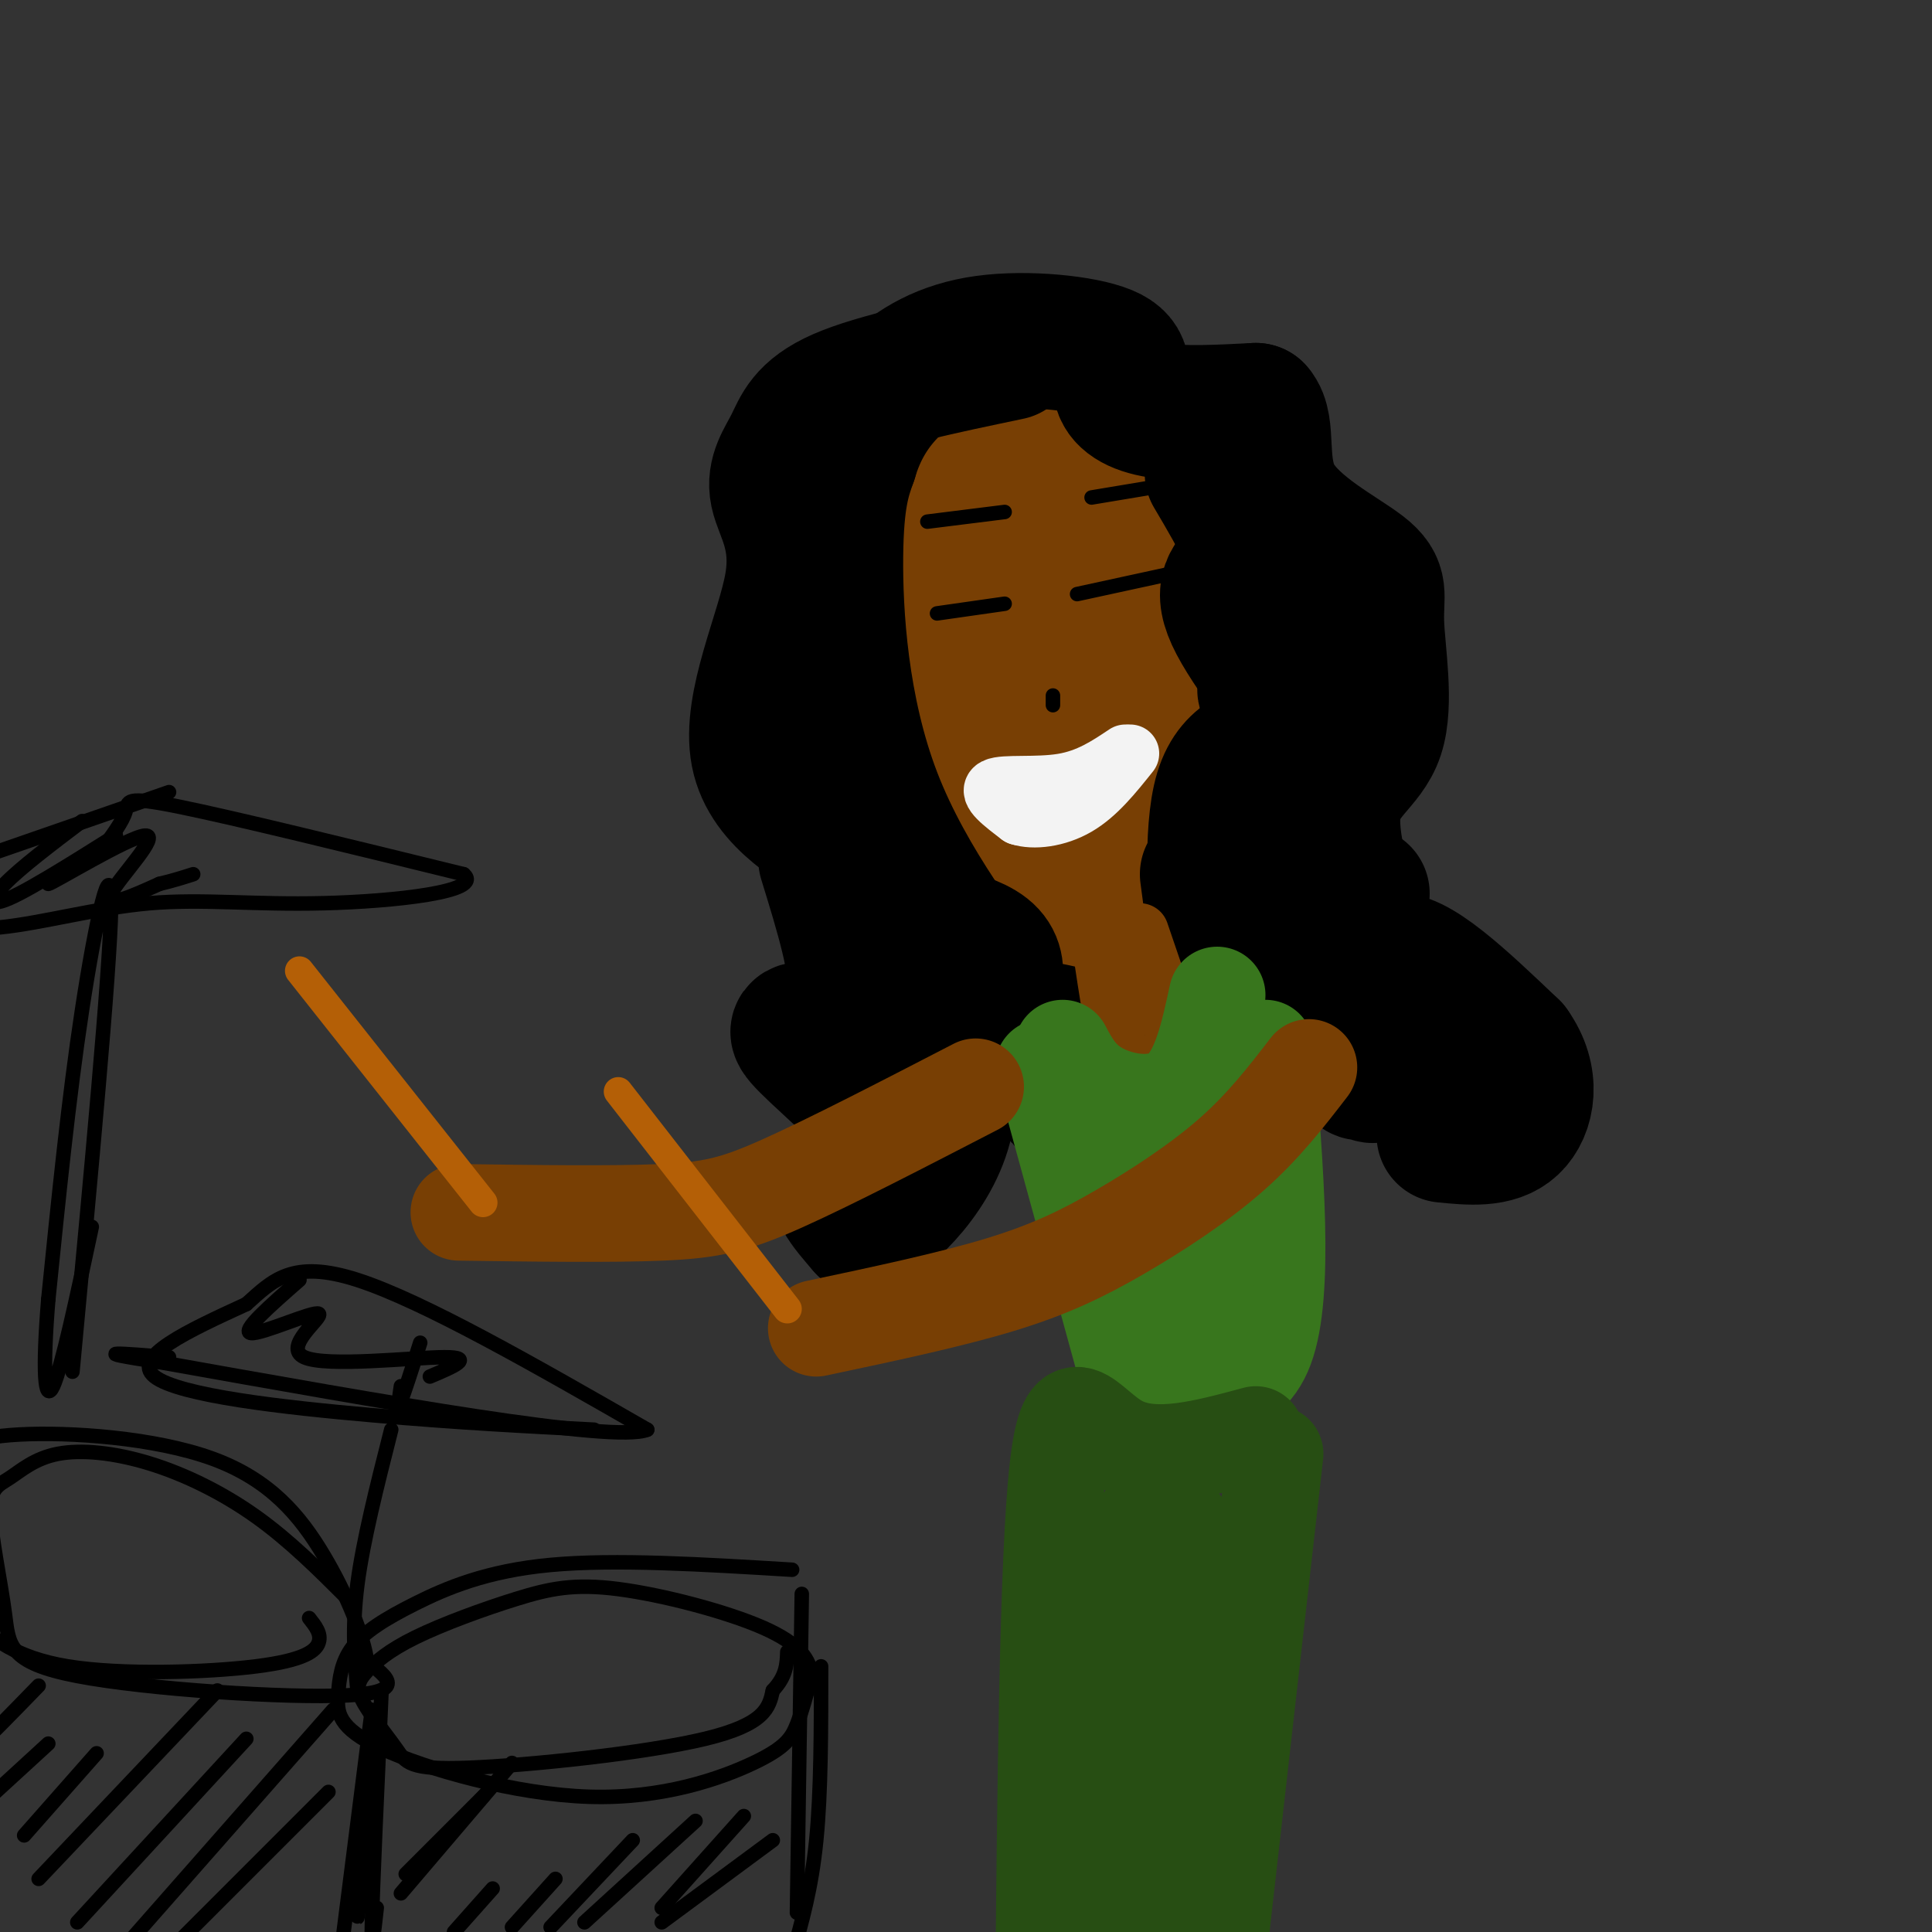 <svg viewBox='0 0 400 400' version='1.1' xmlns='http://www.w3.org/2000/svg' xmlns:xlink='http://www.w3.org/1999/xlink'><rect x="0" y="0" width="400" height="400" fill="#333333" stroke="none"/><g fill='none' stroke='rgb(120,63,4)' stroke-width='28' stroke-linecap='round' stroke-linejoin='round'><path d='M221,84c2.083,0.083 4.167,0.167 8,12c3.833,11.833 9.417,35.417 15,59'/><path d='M244,155c-2.500,15.167 -16.250,23.583 -30,32'/><path d='M210,91c-2.933,-0.733 -5.867,-1.467 -9,0c-3.133,1.467 -6.467,5.133 -7,15c-0.533,9.867 1.733,25.933 4,42'/><path d='M198,148c0.844,11.556 0.956,19.444 4,26c3.044,6.556 9.022,11.778 15,17'/><path d='M217,191c5.382,-2.685 11.336,-17.898 14,-27c2.664,-9.102 2.037,-12.091 2,-17c-0.037,-4.909 0.517,-11.736 -2,-21c-2.517,-9.264 -8.103,-20.965 -12,-23c-3.897,-2.035 -6.104,5.595 -8,11c-1.896,5.405 -3.480,8.587 -3,16c0.480,7.413 3.026,19.059 4,27c0.974,7.941 0.378,12.176 2,3c1.622,-9.176 5.464,-31.765 6,-43c0.536,-11.235 -2.232,-11.118 -5,-11'/><path d='M215,106c-2.036,1.595 -4.625,11.083 -5,20c-0.375,8.917 1.464,17.262 3,14c1.536,-3.262 2.768,-18.131 4,-33'/></g>
<g fill='none' stroke='rgb(243,243,243)' stroke-width='12' stroke-linecap='round' stroke-linejoin='round'><path d='M233,156c-3.822,2.556 -7.644,5.111 -13,6c-5.356,0.889 -12.244,0.111 -14,1c-1.756,0.889 1.622,3.444 5,6'/><path d='M211,169c2.956,0.978 7.844,0.422 12,-2c4.156,-2.422 7.578,-6.711 11,-11'/></g>
<g fill='none' stroke='rgb(0,0,0)' stroke-width='3' stroke-linecap='round' stroke-linejoin='round'><path d='M218,146c0.000,0.000 0.000,-2.000 0,-2'/><path d='M246,118c0.000,0.000 -23.000,5.000 -23,5'/><path d='M208,125c0.000,0.000 -14.000,2.000 -14,2'/><path d='M244,100c0.000,0.000 -18.000,3.000 -18,3'/><path d='M208,106c0.000,0.000 -16.000,2.000 -16,2'/></g>
<g fill='none' stroke='rgb(0,0,0)' stroke-width='28' stroke-linecap='round' stroke-linejoin='round'><path d='M209,73c-13.801,2.887 -27.602,5.773 -35,9c-7.398,3.227 -8.393,6.794 -10,10c-1.607,3.206 -3.826,6.050 -3,10c0.826,3.950 4.696,9.007 3,19c-1.696,9.993 -8.956,24.921 -7,35c1.956,10.079 13.130,15.308 18,19c4.870,3.692 3.435,5.846 2,8'/><path d='M177,183c-0.192,2.583 -1.673,5.039 4,7c5.673,1.961 18.500,3.427 23,7c4.500,3.573 0.674,9.253 -1,12c-1.674,2.747 -1.197,2.559 4,3c5.197,0.441 15.115,1.510 18,4c2.885,2.490 -1.262,6.401 -3,9c-1.738,2.599 -1.068,3.885 -3,1c-1.932,-2.885 -6.466,-9.943 -11,-17'/><path d='M208,209c-7.298,-9.845 -20.042,-25.958 -27,-44c-6.958,-18.042 -8.131,-38.012 -8,-50c0.131,-11.988 1.565,-15.994 3,-20'/><path d='M176,95c1.748,-5.937 4.616,-10.781 9,-15c4.384,-4.219 10.282,-7.813 19,-9c8.718,-1.187 20.254,0.032 25,2c4.746,1.968 2.701,4.684 3,7c0.299,2.316 2.943,4.233 8,5c5.057,0.767 12.529,0.383 20,0'/><path d='M260,85c2.944,3.256 0.305,11.396 4,18c3.695,6.604 13.725,11.673 18,15c4.275,3.327 2.795,4.912 3,11c0.205,6.088 2.094,16.677 0,23c-2.094,6.323 -8.170,8.378 -9,16c-0.830,7.622 3.585,20.811 8,34'/><path d='M284,202c1.415,7.339 0.953,8.685 2,8c1.047,-0.685 3.604,-3.402 6,2c2.396,5.402 4.632,18.922 -1,7c-5.632,-11.922 -19.132,-49.287 -25,-65c-5.868,-15.713 -4.105,-9.775 -3,-13c1.105,-3.225 1.553,-15.612 2,-28'/><path d='M265,113c-0.861,-3.750 -4.013,0.875 -7,4c-2.987,3.125 -5.809,4.749 -2,12c3.809,7.251 14.248,20.129 17,25c2.752,4.871 -2.182,1.734 -4,10c-1.818,8.266 -0.519,27.933 0,32c0.519,4.067 0.260,-7.467 0,-19'/><path d='M269,177c-0.267,-11.711 -0.933,-31.489 -4,-46c-3.067,-14.511 -8.533,-23.756 -14,-33'/><path d='M275,174c-3.756,1.667 -7.511,3.333 -5,10c2.511,6.667 11.289,18.333 15,25c3.711,6.667 2.356,8.333 1,10'/><path d='M171,178c3.402,11.029 6.803,22.058 6,28c-0.803,5.942 -5.812,6.797 -9,7c-3.188,0.203 -4.556,-0.244 1,5c5.556,5.244 18.034,16.181 19,21c0.966,4.819 -9.581,3.520 -13,5c-3.419,1.480 0.291,5.740 4,10'/><path d='M179,254c4.889,-1.956 15.111,-11.844 17,-23c1.889,-11.156 -4.556,-23.578 -11,-36'/><path d='M194,199c0.000,0.000 4.000,9.000 4,9'/><path d='M282,185c-3.454,5.181 -6.909,10.362 -7,17c-0.091,6.638 3.180,14.732 5,18c1.820,3.268 2.189,1.711 3,2c0.811,0.289 2.065,2.424 2,-3c-0.065,-5.424 -1.447,-18.407 3,-20c4.447,-1.593 14.724,8.203 25,18'/><path d='M313,217c4.511,6.267 3.289,12.933 0,16c-3.289,3.067 -8.644,2.533 -14,2'/><path d='M250,181c1.071,8.101 2.143,16.202 2,12c-0.143,-4.202 -1.500,-20.708 1,-29c2.500,-8.292 8.857,-8.369 12,-10c3.143,-1.631 3.071,-4.815 3,-8'/></g>
<g fill='none' stroke='rgb(120,63,4)' stroke-width='12' stroke-linecap='round' stroke-linejoin='round'><path d='M236,193c3.200,9.422 6.400,18.844 8,23c1.600,4.156 1.600,3.044 0,3c-1.600,-0.044 -4.800,0.978 -8,2'/><path d='M236,221c-1.956,0.889 -2.844,2.111 -4,-2c-1.156,-4.111 -2.578,-13.556 -4,-23'/></g>
<g fill='none' stroke='rgb(56,118,29)' stroke-width='20' stroke-linecap='round' stroke-linejoin='round'><path d='M252,206c-1.778,8.244 -3.556,16.489 -8,20c-4.444,3.511 -11.556,2.289 -16,0c-4.444,-2.289 -6.222,-5.644 -8,-9'/><path d='M216,221c0.000,0.000 17.000,62.000 17,62'/><path d='M262,217c2.089,25.400 4.178,50.800 0,62c-4.178,11.200 -14.622,8.200 -19,6c-4.378,-2.200 -2.689,-3.600 -1,-5'/><path d='M251,232c-0.780,20.919 -1.560,41.837 -3,43c-1.440,1.163 -3.541,-17.431 -5,-28c-1.459,-10.569 -2.278,-13.115 -2,-4c0.278,9.115 1.651,29.890 0,30c-1.651,0.110 -6.325,-20.445 -11,-41'/><path d='M230,232c-2.000,-2.500 -1.500,11.750 -1,26'/></g>
<g fill='none' stroke='rgb(120,63,4)' stroke-width='20' stroke-linecap='round' stroke-linejoin='round'><path d='M202,225c-15.044,7.778 -30.089,15.556 -40,20c-9.911,4.444 -14.689,5.556 -25,6c-10.311,0.444 -26.156,0.222 -42,0'/><path d='M271,221c-4.679,6.071 -9.357,12.143 -16,18c-6.643,5.857 -15.250,11.500 -23,16c-7.750,4.500 -14.643,7.857 -25,11c-10.357,3.143 -24.179,6.071 -38,9'/></g>
<g fill='none' stroke='rgb(180,95,6)' stroke-width='6' stroke-linecap='round' stroke-linejoin='round'><path d='M100,249c0.000,0.000 -38.000,-48.000 -38,-48'/><path d='M163,271c0.000,0.000 -35.000,-45.000 -35,-45'/></g>
<g fill='none' stroke='rgb(0,0,0)' stroke-width='3' stroke-linecap='round' stroke-linejoin='round'><path d='M164,325c-18.332,-1.120 -36.664,-2.239 -50,-1c-13.336,1.239 -21.675,4.837 -28,8c-6.325,3.163 -10.636,5.891 -13,9c-2.364,3.109 -2.782,6.598 -3,10c-0.218,3.402 -0.235,6.718 9,11c9.235,4.282 27.723,9.529 43,10c15.277,0.471 27.344,-3.835 34,-7c6.656,-3.165 7.902,-5.190 9,-8c1.098,-2.810 2.049,-6.405 3,-10'/><path d='M168,347c-0.241,-3.322 -2.344,-6.626 -10,-10c-7.656,-3.374 -20.867,-6.817 -30,-8c-9.133,-1.183 -14.189,-0.106 -21,2c-6.811,2.106 -15.377,5.241 -21,8c-5.623,2.759 -8.303,5.141 -10,7c-1.697,1.859 -2.410,3.194 -1,6c1.410,2.806 4.945,7.082 7,10c2.055,2.918 2.630,4.478 15,4c12.370,-0.478 36.534,-2.994 49,-6c12.466,-3.006 13.233,-6.503 14,-10'/><path d='M160,350c2.833,-3.000 2.917,-5.500 3,-8'/><path d='M166,330c0.000,0.000 -1.000,66.000 -1,66'/><path d='M170,345c0.000,13.000 0.000,26.000 -1,36c-1.000,10.000 -3.000,17.000 -5,24'/><path d='M79,350c-0.917,20.250 -1.833,40.500 -2,48c-0.167,7.500 0.417,2.250 1,-3'/><path d='M77,357c-1.600,20.044 -3.200,40.089 -3,40c0.200,-0.089 2.200,-20.311 3,-26c0.800,-5.689 0.400,3.156 0,12'/><path d='M100,372c0.000,0.000 -16.000,16.000 -16,16'/><path d='M106,365c0.000,0.000 -23.000,27.000 -23,27'/><path d='M102,391c0.000,0.000 -8.000,9.000 -8,9'/><path d='M115,389c0.000,0.000 -9.000,10.000 -9,10'/><path d='M131,381c0.000,0.000 -17.000,18.000 -17,18'/><path d='M144,377c0.000,0.000 -23.000,21.000 -23,21'/><path d='M154,376c0.000,0.000 -17.000,19.000 -17,19'/><path d='M160,381c0.000,0.000 -23.000,17.000 -23,17'/><path d='M81,296c-2.917,11.500 -5.833,23.000 -7,32c-1.167,9.000 -0.583,15.500 0,22'/><path d='M123,296c-14.000,-0.711 -28.000,-1.422 -46,-3c-18.000,-1.578 -40.000,-4.022 -45,-8c-5.000,-3.978 7.000,-9.489 19,-15'/><path d='M51,270c5.400,-4.822 9.400,-9.378 23,-5c13.600,4.378 36.800,17.689 60,31'/><path d='M134,296c-6.833,2.833 -53.917,-5.583 -101,-14'/><path d='M33,282c-16.500,-2.500 -7.250,-1.750 2,-1'/><path d='M87,278c-1.667,5.250 -3.333,10.500 -4,12c-0.667,1.500 -0.333,-0.750 0,-3'/><path d='M72,331c-6.045,-6.036 -12.089,-12.072 -19,-17c-6.911,-4.928 -14.688,-8.749 -22,-11c-7.312,-2.251 -14.157,-2.932 -19,-2c-4.843,0.932 -7.683,3.478 -10,5c-2.317,1.522 -4.113,2.021 -4,7c0.113,4.979 2.133,14.438 3,21c0.867,6.562 0.579,10.228 15,13c14.421,2.772 43.549,4.649 56,4c12.451,-0.649 8.226,-3.825 4,-7'/><path d='M76,344c-0.608,-4.950 -4.129,-13.824 -9,-22c-4.871,-8.176 -11.092,-15.653 -23,-20c-11.908,-4.347 -29.503,-5.564 -40,-5c-10.497,0.564 -13.896,2.907 -16,5c-2.104,2.093 -2.914,3.935 -4,6c-1.086,2.065 -2.449,4.354 -2,8c0.449,3.646 2.711,8.651 5,12c2.289,3.349 4.605,5.044 8,8c3.395,2.956 7.869,7.174 19,9c11.131,1.826 28.920,1.261 39,0c10.080,-1.261 12.451,-3.217 13,-5c0.549,-1.783 -0.726,-3.391 -2,-5'/><path d='M77,354c0.000,0.000 -7.000,55.000 -7,55'/><path d='M68,371c0.000,0.000 -36.000,36.000 -36,36'/><path d='M69,354c0.000,0.000 -44.000,50.000 -44,50'/><path d='M51,360c0.000,0.000 -35.000,38.000 -35,38'/><path d='M45,350c0.000,0.000 -37.000,39.000 -37,39'/><path d='M20,363c0.000,0.000 -15.000,17.000 -15,17'/><path d='M10,361c0.000,0.000 -12.000,11.000 -12,11'/><path d='M8,349c-5.667,5.833 -11.333,11.667 -13,13c-1.667,1.333 0.667,-1.833 3,-5'/><path d='M15,284c3.889,-41.533 7.778,-83.067 8,-96c0.222,-12.933 -3.222,2.733 -6,21c-2.778,18.267 -4.889,39.133 -7,60'/><path d='M10,269c-1.222,14.800 -0.778,21.800 1,18c1.778,-3.800 4.889,-18.400 8,-33'/><path d='M21,176c2.200,-2.956 4.400,-5.911 5,-8c0.600,-2.089 -0.400,-3.311 11,-1c11.400,2.311 35.200,8.156 59,14'/><path d='M96,181c4.314,3.611 -14.400,5.638 -29,6c-14.600,0.362 -25.085,-0.941 -36,0c-10.915,0.941 -22.262,4.126 -31,5c-8.738,0.874 -14.869,-0.563 -21,-2'/><path d='M35,164c0.000,0.000 -49.000,17.000 -49,17'/><path d='M17,170c-6.333,4.794 -12.666,9.587 -16,13c-3.334,3.413 -3.671,5.444 3,2c6.671,-3.444 20.348,-12.365 20,-12c-0.348,0.365 -14.722,10.015 -14,10c0.722,-0.015 16.541,-9.696 20,-10c3.459,-0.304 -5.440,8.770 -7,12c-1.560,3.230 4.220,0.615 10,-2'/><path d='M33,183c2.833,-0.667 4.917,-1.333 7,-2'/><path d='M62,265c-6.139,5.381 -12.278,10.762 -10,11c2.278,0.238 12.971,-4.668 14,-4c1.029,0.668 -7.608,6.911 -3,9c4.608,2.089 22.459,0.026 29,0c6.541,-0.026 1.770,1.987 -3,4'/></g>
<g fill='none' stroke='rgb(39,78,19)' stroke-width='20' stroke-linecap='round' stroke-linejoin='round'><path d='M260,297c-10.444,2.822 -20.889,5.644 -28,2c-7.111,-3.644 -10.889,-13.756 -13,5c-2.111,18.756 -2.556,66.378 -3,114'/><path d='M264,301c0.000,0.000 -17.000,150.000 -17,150'/><path d='M245,316c0.869,10.820 1.738,21.639 -1,44c-2.738,22.361 -9.082,56.262 -9,57c0.082,0.738 6.589,-31.689 9,-52c2.411,-20.311 0.726,-28.507 -1,-36c-1.726,-7.493 -3.493,-14.284 -5,-15c-1.507,-0.716 -2.753,4.642 -4,10'/><path d='M234,324c-2.222,14.133 -5.778,44.467 -7,63c-1.222,18.533 -0.111,25.267 1,32'/></g>
</svg>
